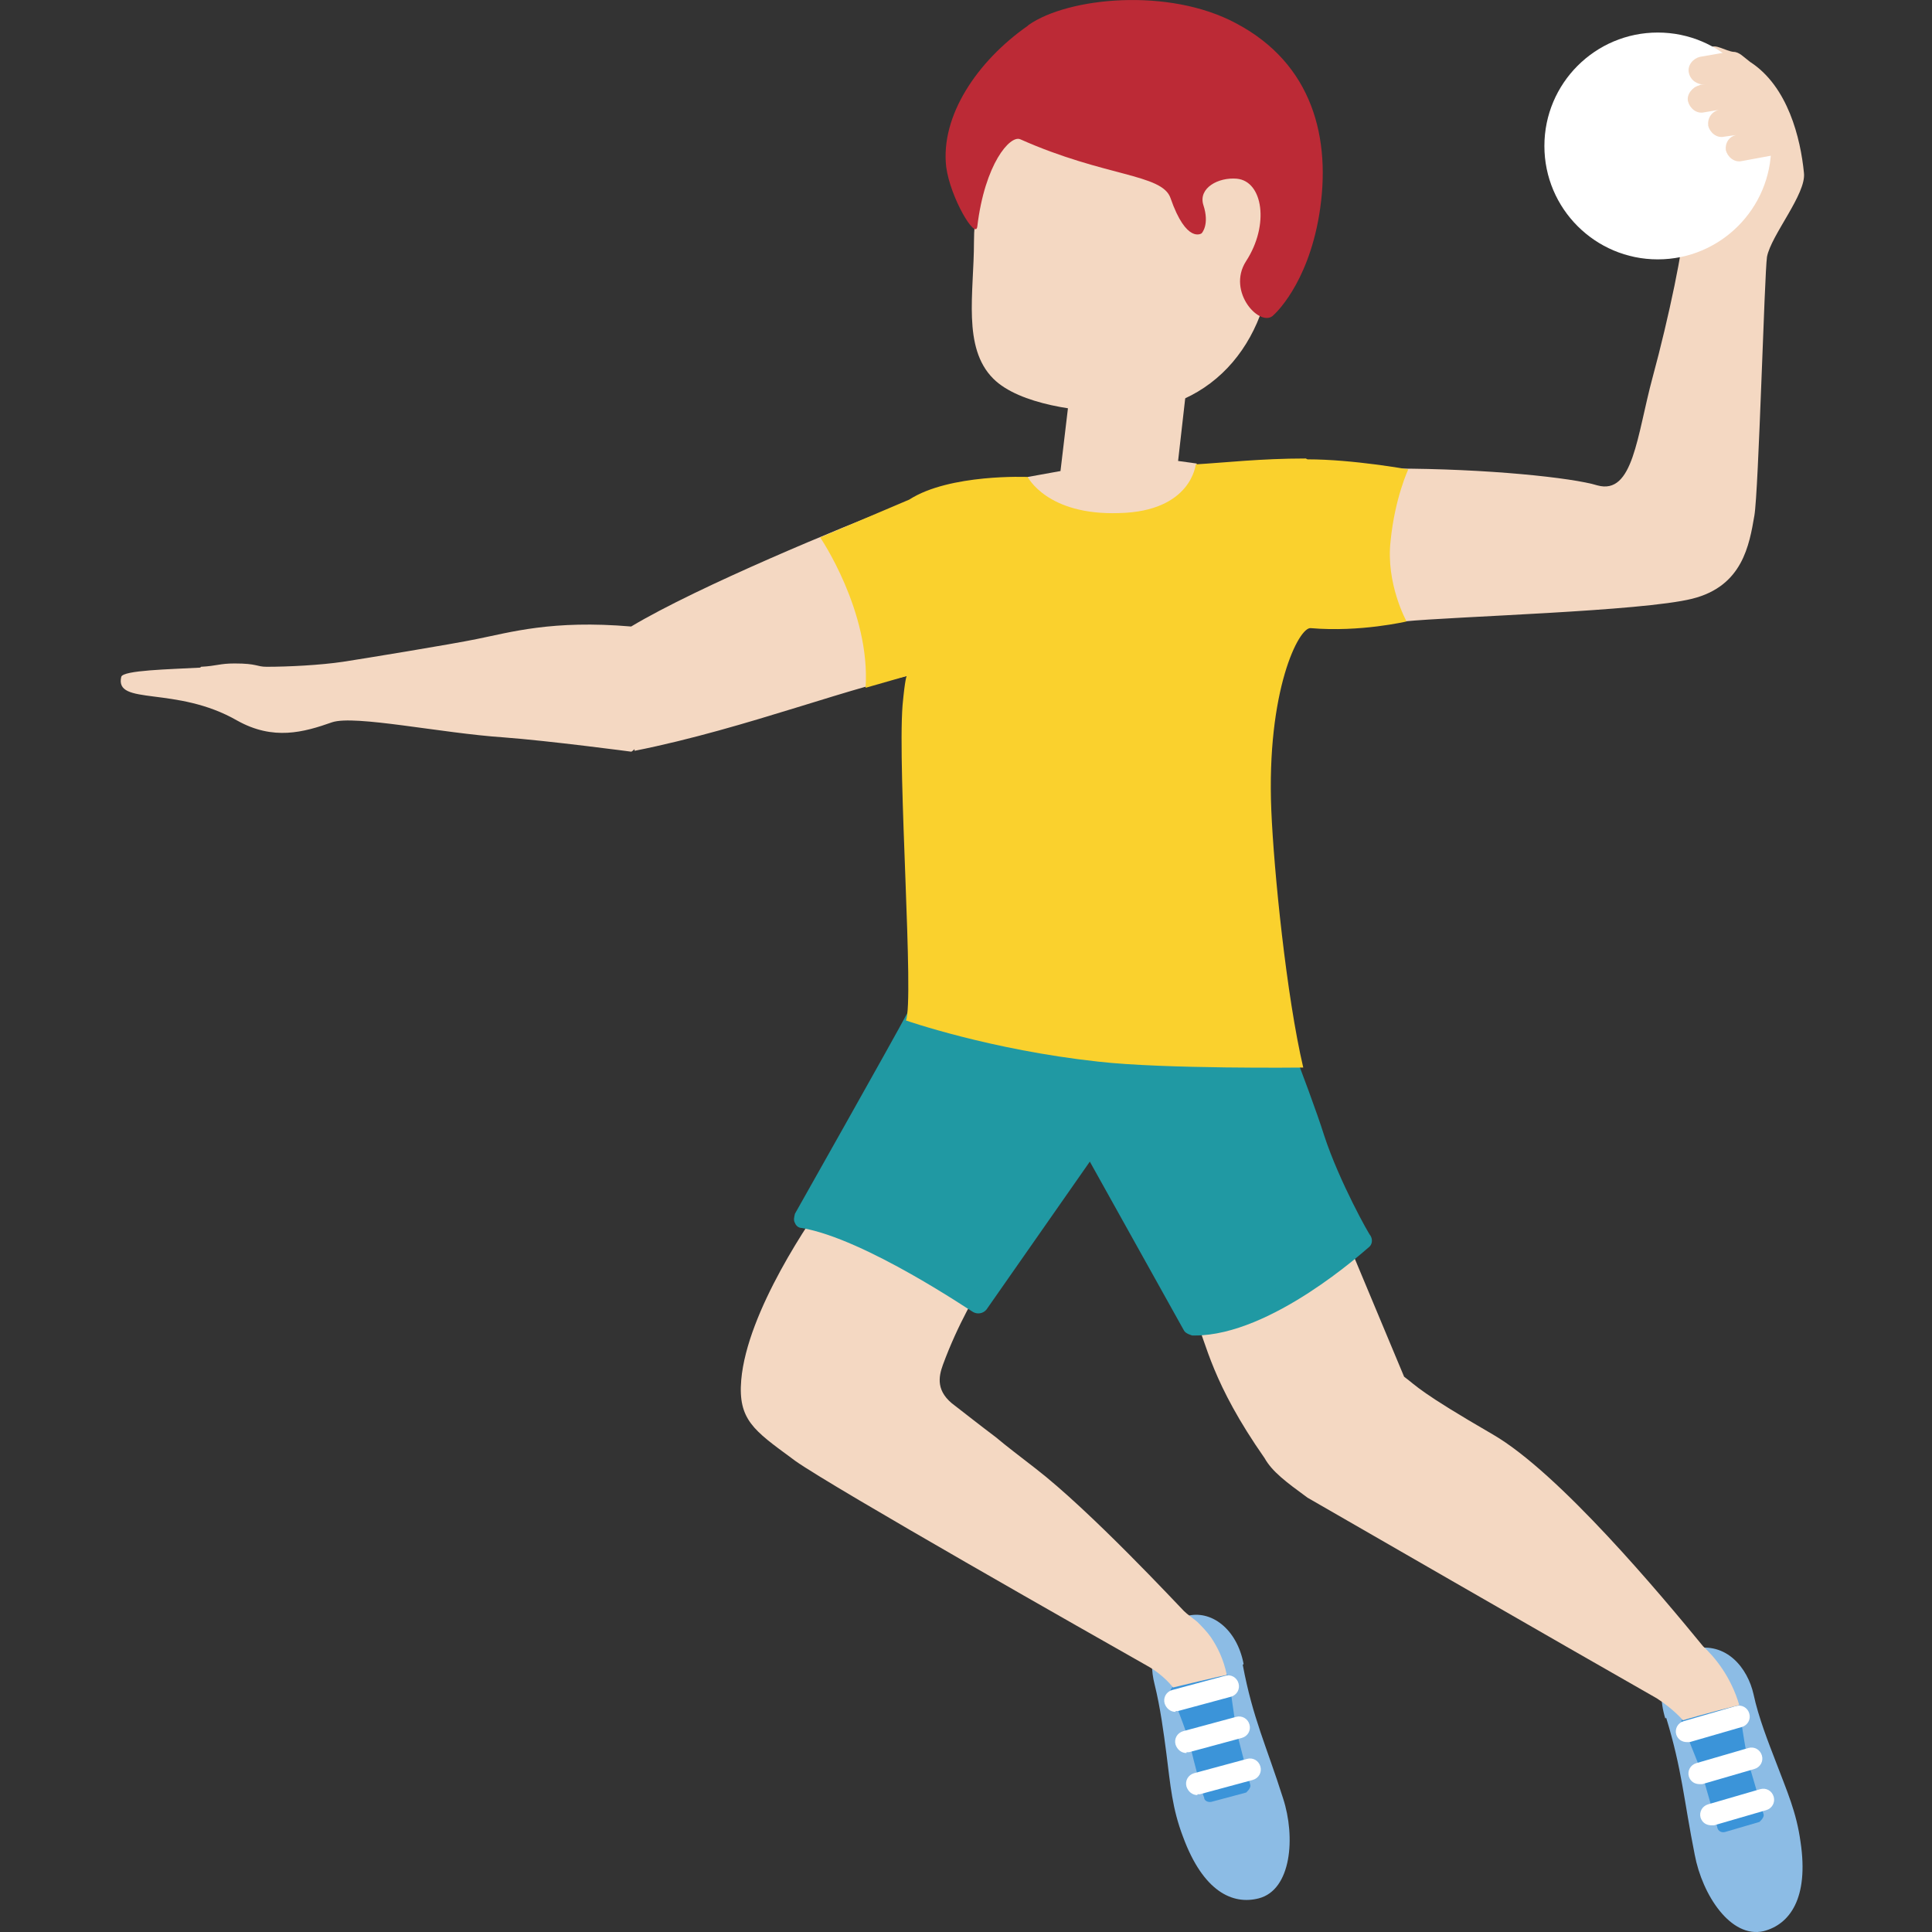 <svg width="32" height="32" viewBox="0 0 32 32" fill="none" xmlns="http://www.w3.org/2000/svg">
<rect x="0" y="0" width="32" height="32" fill="#333333" stroke="none"/>
<g clip-path="url(#clip0_1149_76008)">
<path d="M27.597 28.451C27.861 29.314 27.889 29.815 28.07 30.72C28.195 31.387 28.668 32.111 29.211 31.986C29.642 31.875 29.962 31.443 29.823 30.511C29.754 30.01 29.601 29.676 29.406 29.161C29.294 28.869 29.127 28.451 29.044 28.062C28.947 27.631 28.599 27.185 28.042 27.311C27.625 27.408 27.402 27.881 27.583 28.465L27.597 28.451Z" fill="#8CBCE5"/>
<path d="M28.793 28.229C28.793 28.229 28.557 28.104 28.265 28.201C27.972 28.298 27.861 28.479 27.847 28.507C27.847 28.535 28.153 29.244 28.209 29.439C28.265 29.648 28.445 30.246 28.445 30.274C28.459 30.33 28.515 30.358 28.571 30.344L29.141 30.177C29.141 30.177 29.225 30.107 29.211 30.052L28.974 29.244C28.905 29.022 28.807 28.243 28.793 28.229Z" fill="#3B94D9"/>
<path d="M28.334 30.233C28.334 30.233 28.362 30.233 28.39 30.233L29.253 29.982C29.35 29.954 29.406 29.857 29.378 29.759C29.35 29.662 29.253 29.606 29.155 29.634L28.293 29.885C28.195 29.913 28.14 30.01 28.167 30.107C28.195 30.191 28.265 30.233 28.348 30.233H28.334Z" fill="white"/>
<path d="M28.14 29.551C28.14 29.551 28.167 29.551 28.195 29.551L29.058 29.3C29.155 29.272 29.211 29.175 29.183 29.078C29.155 28.98 29.058 28.924 28.96 28.952L28.098 29.203C28 29.231 27.945 29.328 27.973 29.425C28 29.509 28.07 29.551 28.153 29.551H28.14Z" fill="white"/>
<path d="M27.931 28.855C27.931 28.855 27.959 28.855 27.986 28.855L28.849 28.605C28.947 28.577 29.002 28.479 28.974 28.382C28.947 28.285 28.849 28.229 28.752 28.257L27.889 28.507C27.792 28.535 27.736 28.632 27.764 28.73C27.792 28.813 27.861 28.855 27.945 28.855H27.931Z" fill="white"/>
<path d="M20.584 27.575C20.751 28.465 20.974 28.91 21.252 29.787C21.461 30.427 21.391 31.304 20.848 31.443C20.417 31.554 19.93 31.332 19.596 30.427C19.415 29.954 19.387 29.578 19.318 29.036C19.276 28.716 19.22 28.284 19.123 27.895C19.012 27.463 19.095 26.907 19.652 26.768C20.055 26.656 20.487 26.976 20.598 27.561L20.584 27.575Z" fill="#8CBCE5"/>
<path d="M20.334 27.742C20.334 27.742 20.097 27.616 19.805 27.7C19.513 27.784 19.401 27.964 19.387 27.992C19.387 28.02 19.68 28.73 19.721 28.938C19.763 29.147 19.93 29.759 19.944 29.773C19.944 29.829 20.014 29.857 20.069 29.843L20.64 29.69C20.64 29.69 20.723 29.62 20.709 29.565L20.501 28.758C20.445 28.535 20.361 27.756 20.334 27.742Z" fill="#3B94D9"/>
<path d="M19.833 29.718C19.833 29.718 19.86 29.718 19.874 29.718L20.751 29.481C20.848 29.453 20.904 29.356 20.876 29.258C20.848 29.161 20.751 29.105 20.654 29.133L19.777 29.37C19.68 29.398 19.624 29.495 19.652 29.592C19.68 29.676 19.749 29.732 19.833 29.732V29.718Z" fill="white"/>
<path d="M19.652 29.022C19.652 29.022 19.68 29.022 19.694 29.022L20.57 28.785C20.668 28.757 20.723 28.66 20.695 28.563C20.668 28.465 20.57 28.41 20.473 28.437L19.596 28.674C19.499 28.702 19.443 28.799 19.471 28.896C19.499 28.98 19.568 29.036 19.652 29.036V29.022Z" fill="white"/>
<path d="M19.471 28.34C19.471 28.34 19.499 28.34 19.512 28.34L20.389 28.103C20.486 28.076 20.542 27.978 20.514 27.881C20.486 27.783 20.389 27.728 20.292 27.756L19.415 27.992C19.318 28.02 19.262 28.117 19.29 28.215C19.318 28.298 19.387 28.354 19.471 28.354V28.34Z" fill="white"/>
<path d="M19.75 21.8L22.198 20.27L23.256 22.802C23.479 22.969 23.506 23.052 24.731 23.762C25.83 24.402 27.514 26.42 28.209 27.268C28.404 27.449 28.669 27.769 28.808 28.242C28.293 28.368 27.875 28.493 27.875 28.493C27.875 28.493 27.723 28.312 27.444 28.131C26.122 27.38 21.656 24.806 21.656 24.806C21.294 24.541 21.071 24.374 20.946 24.152C20.07 22.899 19.986 22.259 19.791 21.814L19.75 21.8Z" fill="#F4D8C2"/>
<path d="M13.766 19.783L16.34 21.146C16.187 21.397 15.867 21.925 15.617 22.607C15.547 22.802 15.492 23.052 15.825 23.289C16.006 23.428 16.215 23.595 16.493 23.804C16.674 23.957 16.897 24.124 17.147 24.319C18.066 25.028 19.513 26.587 19.61 26.684C19.666 26.74 19.749 26.795 19.833 26.865C19.902 26.935 19.986 27.018 20.055 27.116C20.167 27.282 20.264 27.477 20.32 27.742C20.236 27.756 19.429 27.95 19.429 27.95C19.429 27.95 19.276 27.742 18.998 27.589C18.163 27.116 13.794 24.639 13.168 24.194L13.112 24.152C12.486 23.692 12.222 23.512 12.277 22.858C12.375 21.717 13.432 20.186 13.738 19.769L13.766 19.783Z" fill="#F4D8C2"/>
<path d="M21.447 9.236C21.419 8.623 21.642 7.761 23.075 7.761C24.633 7.761 26.052 7.914 26.456 8.039C27.054 8.206 27.11 7.218 27.374 6.244C27.639 5.27 27.903 4.004 27.875 3.795C27.82 3.447 28.293 0.831 28.334 0.789C28.404 0.72 28.585 0.845 28.71 0.859C28.808 0.859 28.877 0.943 28.988 1.026C29.614 1.43 29.823 2.292 29.879 2.863C29.921 3.211 29.336 3.892 29.267 4.254C29.225 4.532 29.128 8.136 29.058 8.54C28.974 9.027 28.863 9.709 28.028 9.917C27.193 10.126 24.09 10.21 23.256 10.293C22.296 10.39 21.475 10.07 21.433 9.249L21.447 9.236Z" fill="#F4D8C2"/>
<path d="M3.33 11.044C3.595 11.03 3.636 10.989 3.887 10.989C4.263 10.989 4.249 11.044 4.416 11.044C4.777 11.044 5.306 11.017 5.682 10.961C5.96 10.919 7.491 10.669 7.894 10.585C8.451 10.474 9.146 10.265 10.454 10.377C11.568 9.709 14.003 8.707 14.81 8.401C15.728 8.067 16.813 10.877 15.366 11.128C14.197 11.323 12.402 12.06 10.51 12.436V12.408C10.51 12.408 10.468 12.45 10.454 12.45C10.454 12.45 9.091 12.269 8.339 12.213C7.31 12.144 5.877 11.838 5.501 11.963C5.028 12.13 4.527 12.269 3.929 11.935C2.913 11.351 1.897 11.698 2.008 11.211C2.036 11.1 2.815 11.086 3.316 11.058L3.33 11.044Z" fill="#F4D8C2"/>
<path d="M17.996 4.157C18.052 3.642 18.539 3.238 19.054 3.294C19.568 3.35 19.944 3.809 19.889 4.324L19.513 7.635L19.819 7.677C19.819 7.677 20.181 8.651 18.511 8.651C16.841 8.651 17.022 7.9 17.022 7.9L17.565 7.802L17.996 4.171V4.157Z" fill="#F4D8C2"/>
<path d="M16.132 4.004C16.132 2.445 17.245 1.179 18.608 1.179C19.972 1.179 21.085 2.445 21.085 4.004C21.085 5.562 20.153 6.828 18.525 6.828C17.899 6.828 16.883 6.703 16.452 6.272C15.937 5.757 16.132 4.852 16.132 4.004Z" fill="#F4D8C2"/>
<path d="M17.036 0.414C17.69 -0.045 19.36 -0.212 20.473 0.386C21.739 1.054 22.059 2.292 21.85 3.558C21.655 4.727 21.099 5.214 21.099 5.214C20.89 5.451 20.306 4.839 20.64 4.324C21.029 3.725 20.918 3.002 20.487 2.96C20.181 2.932 19.847 3.113 19.93 3.391C20.041 3.725 19.902 3.865 19.902 3.865C19.902 3.865 19.652 4.045 19.387 3.28C19.248 2.877 18.302 2.932 16.897 2.306C16.73 2.237 16.312 2.71 16.187 3.753C16.159 3.976 15.742 3.28 15.672 2.765C15.575 1.917 16.187 1.012 17.022 0.428L17.036 0.414Z" fill="#BC2A36"/>
<path d="M20.779 16.137C20.779 16.137 21.53 18.043 21.795 18.836C22.045 19.63 22.574 20.534 22.574 20.534C22.574 20.534 20.988 21.981 19.763 21.953L18.079 18.934L16.229 21.591C16.229 21.591 14.434 20.367 13.321 20.172C13.321 20.172 14.893 17.389 15.213 16.777C15.533 16.165 15.895 15.775 15.895 15.775L20.779 16.137Z" fill="#2099A3"/>
<path d="M19.749 22.12C19.749 22.12 19.638 22.093 19.61 22.037L18.051 19.24L16.34 21.689C16.284 21.759 16.187 21.772 16.117 21.731C16.103 21.731 14.336 20.52 13.279 20.339C13.223 20.339 13.181 20.297 13.167 20.256C13.14 20.214 13.153 20.158 13.167 20.103C13.181 20.075 14.74 17.32 15.06 16.721C15.394 16.095 15.755 15.706 15.769 15.692C15.797 15.65 15.853 15.636 15.895 15.636L20.779 15.998C20.779 15.998 20.89 16.04 20.918 16.095C20.946 16.179 21.683 18.015 21.933 18.809C22.184 19.574 22.685 20.465 22.699 20.465C22.741 20.534 22.727 20.617 22.671 20.659C22.601 20.715 21.057 22.12 19.791 22.12H19.735H19.749ZM21.627 18.892C21.419 18.21 20.82 16.694 20.653 16.29L15.936 15.942C15.825 16.067 15.561 16.401 15.324 16.861C15.06 17.375 13.891 19.435 13.543 20.061C14.489 20.311 15.755 21.091 16.159 21.369L17.926 18.837C17.926 18.837 18.01 18.767 18.065 18.767C18.121 18.767 18.177 18.795 18.191 18.85L19.832 21.786C20.793 21.759 22.003 20.785 22.351 20.492C22.198 20.228 21.822 19.518 21.627 18.878V18.892Z" fill="#2099A3"/>
<path d="M21.628 7.594C20.876 7.594 20.292 7.663 19.805 7.691C19.805 7.691 19.735 8.47 18.539 8.498C17.342 8.54 17.022 7.9 17.022 7.9C17.022 7.9 15.728 7.844 15.06 8.275L13.585 8.902C13.585 8.902 14.42 10.126 14.337 11.392L15.018 11.197C15.018 11.197 14.991 11.225 14.949 11.684C14.865 12.784 15.144 16.582 15.005 16.902C15.005 16.902 16.396 17.389 18.191 17.584C19.29 17.709 21.586 17.682 21.586 17.682C21.308 16.499 21.099 14.426 21.057 13.424C20.974 11.434 21.516 10.377 21.711 10.404C22.532 10.474 23.297 10.293 23.297 10.293C23.297 10.293 22.95 9.667 23.033 8.957C23.103 8.248 23.325 7.775 23.325 7.775C23.325 7.775 22.407 7.608 21.656 7.608L21.628 7.594Z" fill="#FAD12D"/>
<path d="M27.458 4.296C28.495 4.296 29.337 3.455 29.337 2.418C29.337 1.38 28.495 0.539 27.458 0.539C26.421 0.539 25.58 1.38 25.58 2.418C25.58 3.455 26.421 4.296 27.458 4.296Z" fill="white"/>
<path d="M28.168 1.402H28.237C28.112 1.402 28.001 1.332 27.973 1.207C27.945 1.082 28.042 0.97 28.154 0.942L28.627 0.859L29.378 1.68L29.601 2.529L28.849 2.668C28.724 2.696 28.613 2.598 28.585 2.487C28.571 2.362 28.641 2.264 28.752 2.237L28.557 2.264C28.432 2.292 28.321 2.195 28.293 2.083C28.279 1.958 28.349 1.847 28.474 1.819L28.223 1.861C28.098 1.889 27.987 1.791 27.959 1.68C27.931 1.569 28.029 1.443 28.14 1.416L28.168 1.402Z" fill="#F4D8C2"/>
</g>
<defs>
<clipPath id="clip0_1149_76008">
<rect width="32" height="32" fill="white"/>
</clipPath>
</defs>
</svg>
